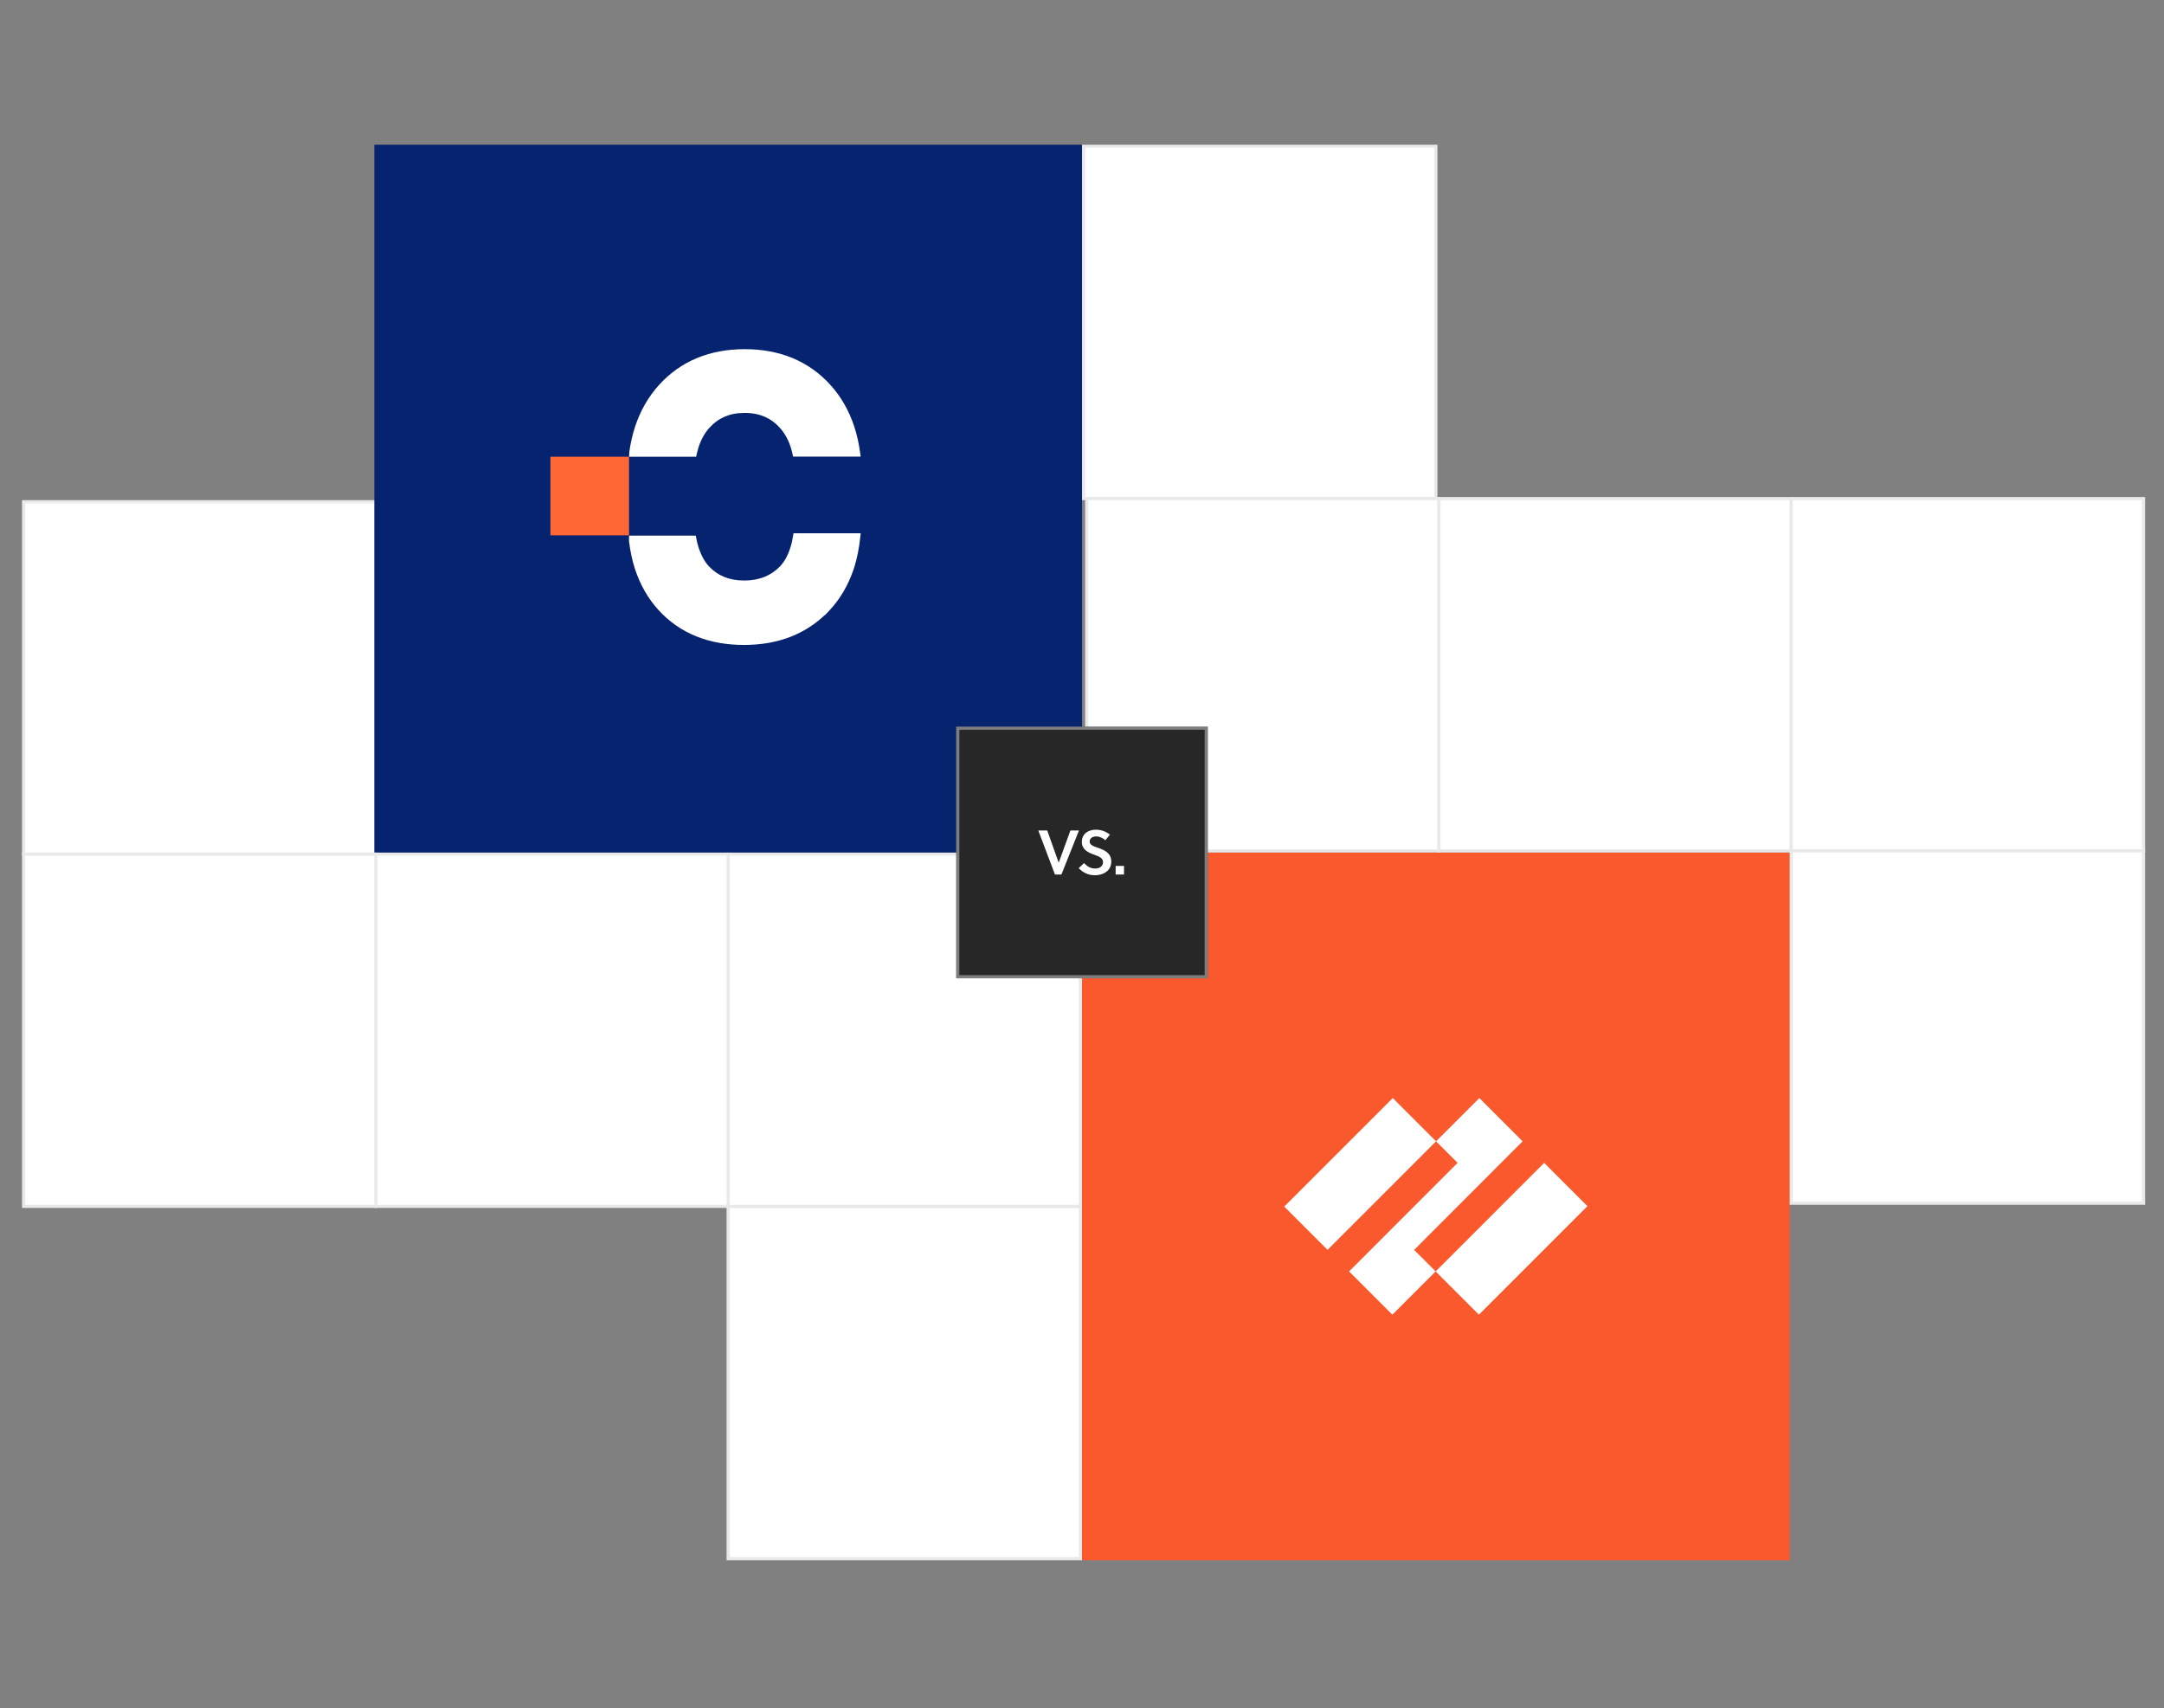 <svg width="688" height="543" viewBox="0 0 688 543" fill="none" xmlns="http://www.w3.org/2000/svg">
<rect x="0" y="0" width="688" height="543" fill="#808080" stroke="none"/>
<path d="M569 271H344V496H569V271Z" fill="#FA582D"/>
<path d="M231.5 383.5V495.5H343.5V383.5H231.5Z" fill="white" stroke="#E9E9E9"/>
<path d="M231.5 271.5V383.5H343.5V271.5H231.5Z" fill="white" stroke="#E9E9E9"/>
<path d="M119.5 271.5V383.5H231.5V271.5H119.5Z" fill="white" stroke="#E9E9E9"/>
<path d="M7.5 271.5V383.5H119.5V271.5H7.5Z" fill="white" stroke="#E9E9E9"/>
<path d="M7.5 159.5V271.5H119.5V159.5H7.5Z" fill="white" stroke="#E9E9E9"/>
<path d="M456.5 158.5L456.5 46.5L344.5 46.5L344.5 158.5L456.5 158.5Z" fill="white" stroke="#E9E9E9"/>
<path d="M457.5 270.5L457.5 158.5L345.5 158.5L345.5 270.5L457.5 270.5Z" fill="white" stroke="#E9E9E9"/>
<path d="M569.5 270.5L569.5 158.5L457.5 158.5L457.5 270.5L569.5 270.5Z" fill="white" stroke="#E9E9E9"/>
<path d="M681.5 270.5L681.5 158.5L569.5 158.5L569.5 270.5L681.5 270.5Z" fill="white" stroke="#E9E9E9"/>
<path d="M681.5 382.5L681.5 270.5L569.5 270.5L569.5 382.5L681.5 382.5Z" fill="white" stroke="#E9E9E9"/>
<path d="M344 46H119V271H344V46Z" fill="#06236F"/>
<g clip-path="url(#clip0_6412_3505)">
<path d="M544 383.5C544 406.706 534.781 428.962 518.372 445.372C501.962 461.781 479.706 471 456.5 471C433.294 471 411.038 461.781 394.628 445.372C378.219 428.962 369 406.706 369 383.5C369 360.294 378.219 338.038 394.628 321.628C411.038 305.219 433.294 296 456.5 296C479.706 296 501.962 305.219 518.372 321.628C534.781 338.038 544 360.294 544 383.5Z" fill="#FA582D"/>
<path d="M470.331 349.066L456.572 362.821L463.408 369.667L428.914 404.179L442.673 417.938L456.432 404.179L449.596 397.343L484.09 362.821L470.331 349.066ZM408.307 383.568L442.809 349.066L456.57 362.821L422.066 397.327L408.307 383.568ZM456.43 404.179L490.934 369.673L504.693 383.432L470.191 417.934L456.43 404.179Z" fill="white"/>
</g>
<path d="M252.953 169.522H252.276L252.163 170.244C251.937 171.63 251.655 172.917 251.288 174.063C250.413 176.836 249.269 178.717 247.999 180.033C246.516 181.561 244.935 182.622 243.072 183.386C241.18 184.136 239.091 184.546 236.621 184.546C234.108 184.546 232.033 184.136 230.226 183.4C228.419 182.65 226.88 181.603 225.426 180.076H225.412C224.17 178.732 222.998 176.808 222.095 174.021C221.784 173.087 221.544 172.054 221.332 170.965L221.191 170.272H199.988V172.083C200.369 175.11 200.948 178.024 201.838 180.755C203.461 185.762 205.974 190.233 209.376 193.953C212.736 197.631 216.815 200.475 221.417 202.314C226.005 204.153 231.045 205.016 236.437 205.03H236.508H236.536C241.928 205.03 246.996 204.167 251.612 202.328C255.579 200.744 259.165 198.438 262.256 195.495V195.594L263.739 194.01C267.211 190.303 269.78 185.819 271.446 180.797C272.519 177.572 273.168 174.106 273.535 170.47L273.634 169.522H252.968H252.953Z" fill="white"/>
<path d="M273.507 144.227C273.111 141.23 272.503 138.36 271.612 135.657C269.971 130.631 267.425 126.136 264.002 122.356C260.622 118.603 256.52 115.705 251.895 113.8C247.27 111.896 242.193 111 236.776 111H236.748C231.331 111 226.225 111.91 221.614 113.814C216.989 115.719 212.887 118.645 209.493 122.412C206.07 126.192 203.524 130.701 201.884 135.713C201.077 138.178 200.497 140.782 200.101 143.485L199.988 145.193H221.331L221.472 144.521C221.628 143.793 221.812 143.106 222.01 142.448C222.83 139.802 223.962 137.8 225.376 136.175C226.918 134.453 228.502 133.291 230.312 132.493C232.123 131.709 234.173 131.275 236.691 131.261C239.251 131.261 241.33 131.709 243.155 132.493C244.979 133.305 246.563 134.453 248.105 136.189C249.548 137.828 250.679 139.858 251.485 142.49C251.641 142.98 251.966 144.283 252.164 145.165H273.634L273.507 144.199V144.227Z" fill="white"/>
<path d="M199.987 145.193H175V170.18H199.987V145.193Z" fill="#FF6735"/>
<path d="M384 231H304V311H384V231Z" fill="#272727"/>
<path d="M304.5 231.5V310.5H383.5V231.5H304.5Z" stroke="white" stroke-opacity="0.4"/>
<path d="M343.04 264L337.46 278H335.4L330.1 264H332.94L336.58 274.22H336.6L340.32 264H343.04ZM351.429 267.1C350.709 266.46 349.589 265.9 348.509 265.9C347.349 265.9 346.429 266.48 346.429 267.54C346.429 268.64 347.809 269.08 348.929 269.46C350.989 270.16 353.309 271.08 353.309 273.9C353.309 276.98 350.509 278.24 348.189 278.24C346.069 278.24 344.469 277.5 342.949 276L344.629 274.38C345.849 275.56 346.769 276.1 348.209 276.1C349.449 276.1 350.689 275.5 350.689 274.04C350.689 272.7 349.269 272.2 347.809 271.68C345.929 271 343.949 270.08 343.949 267.66C343.949 265 346.069 263.76 348.369 263.76C350.109 263.76 351.529 264.3 352.889 265.32L351.429 267.1ZM357.357 278H354.697V275.28H357.357V278Z" fill="white"/>
<defs>
<clipPath id="clip0_6412_3505">
<rect width="175" height="175" fill="white" transform="translate(369 296)"/>
</clipPath>
</defs>
</svg>
